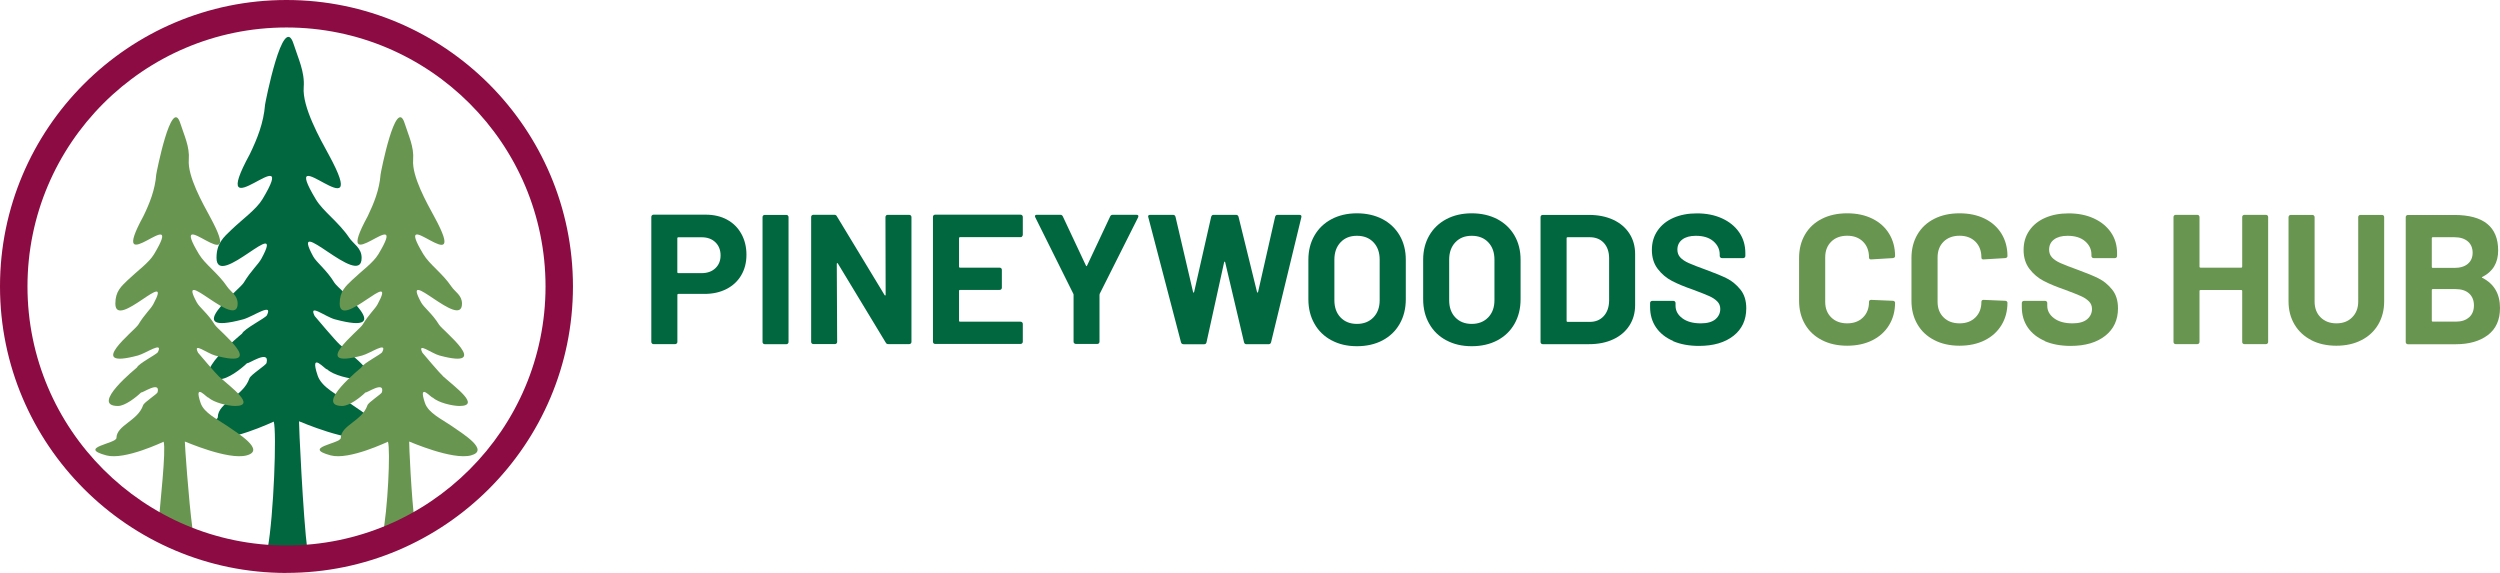 <?xml version="1.0" encoding="UTF-8"?><svg id="Layer_2" xmlns="http://www.w3.org/2000/svg" viewBox="0 0 405.75 92.99"><defs><style>.cls-1,.cls-2{fill-rule:evenodd;}.cls-1,.cls-3{fill:#00673e;}.cls-4{fill:#8c0b42;}.cls-2,.cls-5{fill:#689550;}</style></defs><g id="Layer_1-2"><path class="cls-3" d="m118,35.65c1,.54,1.77,1.31,2.32,2.3.55.99.83,2.12.83,3.4s-.29,2.37-.85,3.33c-.57.96-1.37,1.71-2.4,2.23-1.03.53-2.21.79-3.55.79h-4.26c-.1,0-.15.05-.15.15v7.65c0,.1-.04.19-.11.25-.07.07-.16.1-.25.1h-3.51c-.1,0-.19-.03-.25-.1-.07-.07-.11-.15-.11-.25v-20.31c0-.1.04-.18.11-.25.07-.07.15-.1.25-.1h8.46c1.32,0,2.48.27,3.48.81Zm-1.89,7.88c.56-.53.84-1.22.84-2.08s-.28-1.59-.84-2.13-1.3-.81-2.22-.81h-3.81c-.1,0-.15.05-.15.15v5.52c0,.1.05.15.15.15h3.81c.92,0,1.66-.27,2.22-.8Z"/><path class="cls-3" d="m123.86,55.76c-.07-.07-.1-.15-.1-.25v-20.28c0-.1.03-.18.1-.25.07-.07.16-.1.26-.1h3.51c.1,0,.18.04.25.1.07.07.1.16.1.25v20.28c0,.1-.04.19-.1.25-.07.07-.16.1-.25.1h-3.51c-.1,0-.19-.03-.26-.1Z"/><path class="cls-3" d="m143.81,34.97c.07-.07.15-.1.25-.1h3.51c.1,0,.18.04.25.1.07.07.11.16.11.25v20.28c0,.1-.04.19-.11.25-.07.07-.16.1-.25.1h-3.39c-.2,0-.34-.08-.42-.24l-7.77-12.84c-.04-.06-.08-.08-.12-.07s-.06.06-.06.13l.06,12.66c0,.1-.04.19-.1.25-.07.07-.16.1-.25.1h-3.51c-.1,0-.19-.03-.26-.1-.07-.07-.1-.15-.1-.25v-20.28c0-.1.03-.18.1-.25.07-.07.16-.1.26-.1h3.39c.2,0,.34.08.42.24l7.74,12.78c.04.06.08.09.12.08.04-.01.06-.06.06-.14l-.03-12.6c0-.1.04-.18.11-.25Z"/><path class="cls-3" d="m165.89,38.39c-.07.07-.16.1-.25.1h-9.84c-.1,0-.15.05-.15.15v4.65c0,.1.05.15.15.15h6.45c.1,0,.18.04.25.1.07.07.1.16.1.25v2.91c0,.1-.04.19-.1.25-.07.07-.16.1-.25.1h-6.45c-.1,0-.15.05-.15.15v4.86c0,.1.05.15.15.15h9.84c.1,0,.18.04.25.1.07.07.11.16.11.25v2.91c0,.1-.04.19-.11.25-.07.07-.16.1-.25.1h-13.86c-.1,0-.19-.03-.26-.1-.07-.07-.1-.15-.1-.25v-20.28c0-.1.03-.18.1-.25.07-.07.16-.1.26-.1h13.86c.1,0,.18.04.25.1.07.07.11.16.11.25v2.91c0,.1-.04.19-.11.25Z"/><path class="cls-3" d="m174.35,55.73c-.07-.07-.11-.15-.11-.26v-7.59c0-.08,0-.14-.03-.18l-6.18-12.42c-.04-.08-.06-.14-.06-.18,0-.16.11-.24.33-.24h3.78c.2,0,.34.09.42.27l3.75,7.98c.06.12.12.12.18,0l3.75-7.98c.08-.18.22-.27.42-.27h3.84c.14,0,.24.04.29.1.05.07.04.18-.01.31l-6.24,12.42s-.03.1-.03.18v7.59c0,.1-.04.19-.1.26-.07.07-.16.1-.25.1h-3.48c-.1,0-.19-.03-.25-.1Z"/><path class="cls-3" d="m191.68,55.57l-5.31-20.31-.03-.12c0-.18.11-.27.33-.27h3.72c.2,0,.33.1.39.3l2.85,12.21c.02.08.05.12.09.12s.07-.04.09-.12l2.76-12.18c.06-.22.19-.33.39-.33h3.63c.22,0,.36.1.42.3l3,12.21c.02.06.05.1.09.11.04.01.07-.02.09-.11l2.76-12.18c.06-.22.19-.33.39-.33h3.54c.28,0,.39.13.33.39l-4.92,20.31c-.06.2-.2.3-.42.3h-3.57c-.2,0-.33-.1-.39-.3l-3.06-12.99c-.02-.08-.05-.12-.09-.12s-.07.04-.09.12l-2.85,12.96c-.04.22-.17.33-.39.33h-3.33c-.22,0-.36-.1-.42-.3Z"/><path class="cls-3" d="m216.11,55.24c-1.19-.64-2.12-1.53-2.77-2.69-.66-1.15-.99-2.48-.99-3.98v-6.42c0-1.48.33-2.79.99-3.93.66-1.14,1.58-2.02,2.77-2.65,1.19-.63,2.57-.95,4.12-.95s2.96.32,4.16.95c1.19.63,2.12,1.52,2.78,2.65.66,1.14.99,2.45.99,3.93v6.42c0,1.5-.33,2.83-.99,3.99-.66,1.16-1.59,2.05-2.78,2.68-1.19.63-2.58.95-4.16.95s-2.94-.32-4.12-.96Zm6.79-3.72c.68-.7,1.02-1.63,1.02-2.79v-6.6c0-1.16-.33-2.09-1-2.8-.67-.71-1.57-1.06-2.69-1.06s-1.99.35-2.66,1.06-1,1.65-1,2.8v6.6c0,1.16.33,2.09,1,2.79.67.7,1.56,1.05,2.66,1.05s1.99-.35,2.67-1.05Z"/><path class="cls-3" d="m234.74,55.24c-1.19-.64-2.12-1.53-2.77-2.69-.66-1.15-.99-2.48-.99-3.98v-6.42c0-1.48.33-2.79.99-3.93.66-1.14,1.58-2.02,2.77-2.65,1.19-.63,2.57-.95,4.12-.95s2.96.32,4.16.95c1.19.63,2.12,1.52,2.78,2.65.66,1.14.99,2.45.99,3.93v6.42c0,1.5-.33,2.83-.99,3.99-.66,1.16-1.59,2.05-2.78,2.68-1.19.63-2.58.95-4.16.95s-2.94-.32-4.12-.96Zm6.79-3.72c.68-.7,1.02-1.63,1.02-2.79v-6.6c0-1.16-.33-2.09-1-2.8-.67-.71-1.57-1.06-2.69-1.06s-1.99.35-2.66,1.06-1,1.65-1,2.8v6.6c0,1.16.33,2.09,1,2.79.67.7,1.56,1.05,2.66,1.05s1.99-.35,2.67-1.05Z"/><path class="cls-3" d="m250.13,55.76c-.07-.07-.1-.15-.1-.25v-20.28c0-.1.03-.18.1-.25.07-.07.16-.1.26-.1h7.5c1.5,0,2.81.27,3.94.79,1.13.53,2,1.27,2.62,2.23.62.96.93,2.07.93,3.33v8.28c0,1.26-.31,2.37-.93,3.33-.62.96-1.5,1.71-2.62,2.23-1.13.53-2.44.79-3.94.79h-7.5c-.1,0-.19-.03-.26-.1Zm4.28-3.52h3.63c.92,0,1.67-.31,2.24-.93.57-.62.86-1.45.88-2.49v-6.9c0-1.04-.29-1.87-.85-2.49-.57-.62-1.34-.93-2.3-.93h-3.6c-.1,0-.15.05-.15.15v13.44c0,.1.05.15.15.15Z"/><path class="cls-3" d="m271.56,55.34c-1.2-.51-2.12-1.24-2.78-2.19-.65-.95-.97-2.06-.97-3.31v-.66c0-.1.03-.18.1-.25.07-.07.16-.1.26-.1h3.42c.1,0,.18.04.25.1.07.07.1.15.1.25v.45c0,.8.37,1.48,1.11,2.03.74.55,1.74.82,3,.82,1.06,0,1.85-.23,2.37-.67.52-.45.78-1,.78-1.67,0-.48-.16-.89-.48-1.21-.32-.33-.75-.62-1.3-.87-.55-.25-1.43-.59-2.62-1.04-1.34-.46-2.48-.93-3.41-1.41-.93-.48-1.71-1.14-2.34-1.97-.63-.83-.95-1.85-.95-3.07s.31-2.25.93-3.15c.62-.9,1.48-1.59,2.58-2.07s2.37-.72,3.81-.72c1.52,0,2.88.27,4.06.81,1.19.54,2.12,1.3,2.79,2.27.67.97,1,2.1,1,3.38v.45c0,.1-.04.19-.1.25-.07.07-.16.1-.25.1h-3.45c-.1,0-.19-.03-.25-.1-.07-.07-.11-.15-.11-.25v-.24c0-.84-.34-1.55-1.03-2.15-.69-.59-1.64-.88-2.84-.88-.94,0-1.67.2-2.2.6-.53.4-.8.95-.8,1.65,0,.5.16.92.47,1.26.31.34.77.65,1.38.92.61.27,1.55.64,2.83,1.1,1.42.52,2.54.98,3.34,1.38.81.4,1.54,1,2.19,1.79.65.79.97,1.81.97,3.07,0,1.88-.69,3.37-2.07,4.46-1.38,1.09-3.25,1.64-5.61,1.64-1.6,0-3-.26-4.2-.77Z"/><path class="cls-5" d="m295.68,55.19c-1.18-.61-2.09-1.46-2.73-2.57-.64-1.1-.96-2.37-.96-3.81v-6.93c0-1.44.32-2.71.96-3.81.64-1.1,1.55-1.95,2.73-2.55,1.18-.6,2.55-.9,4.11-.9s2.9.29,4.07.86c1.17.57,2.08,1.38,2.73,2.43.65,1.05.98,2.27.98,3.65,0,.18-.12.29-.36.33l-3.51.21h-.06c-.2,0-.3-.11-.3-.33,0-1.06-.33-1.91-.97-2.55-.65-.64-1.51-.96-2.57-.96s-1.95.32-2.59.96c-.65.64-.98,1.49-.98,2.55v7.23c0,1.04.33,1.88.98,2.52.65.64,1.51.96,2.59.96s1.92-.32,2.57-.96c.65-.64.97-1.48.97-2.52,0-.22.12-.33.36-.33l3.51.15c.1,0,.18.03.25.09s.11.13.11.21c0,1.38-.33,2.6-.98,3.66-.65,1.06-1.56,1.88-2.73,2.46s-2.53.87-4.07.87-2.93-.3-4.11-.92Z"/><path class="cls-5" d="m313.92,55.19c-1.18-.61-2.09-1.46-2.73-2.57-.64-1.1-.96-2.37-.96-3.81v-6.93c0-1.44.32-2.71.96-3.81.64-1.1,1.55-1.95,2.73-2.55,1.18-.6,2.55-.9,4.11-.9s2.9.29,4.07.86c1.17.57,2.08,1.38,2.73,2.43.65,1.05.98,2.27.98,3.65,0,.18-.12.29-.36.33l-3.51.21h-.06c-.2,0-.3-.11-.3-.33,0-1.06-.33-1.91-.97-2.55-.65-.64-1.51-.96-2.57-.96s-1.95.32-2.59.96c-.65.64-.98,1.49-.98,2.55v7.23c0,1.04.33,1.88.98,2.52.65.64,1.51.96,2.59.96s1.92-.32,2.57-.96c.65-.64.97-1.48.97-2.52,0-.22.12-.33.36-.33l3.51.15c.1,0,.18.03.25.09s.11.13.11.21c0,1.38-.33,2.6-.98,3.66-.65,1.06-1.56,1.88-2.73,2.46s-2.53.87-4.07.87-2.93-.3-4.11-.92Z"/><path class="cls-5" d="m331.89,55.34c-1.2-.51-2.12-1.24-2.78-2.19-.65-.95-.97-2.06-.97-3.31v-.66c0-.1.03-.18.1-.25.07-.07.16-.1.26-.1h3.42c.1,0,.18.04.25.1.07.07.1.15.1.25v.45c0,.8.37,1.48,1.11,2.03.74.55,1.74.82,3,.82,1.06,0,1.85-.23,2.37-.67.52-.45.78-1,.78-1.67,0-.48-.16-.89-.48-1.21-.32-.33-.75-.62-1.3-.87-.55-.25-1.43-.59-2.62-1.04-1.34-.46-2.48-.93-3.41-1.41-.93-.48-1.71-1.14-2.34-1.97-.63-.83-.95-1.85-.95-3.07s.31-2.25.93-3.15c.62-.9,1.48-1.59,2.58-2.07s2.37-.72,3.81-.72c1.52,0,2.88.27,4.06.81,1.19.54,2.12,1.3,2.79,2.27.67.97,1,2.1,1,3.38v.45c0,.1-.04.19-.1.25-.07.07-.16.1-.25.1h-3.45c-.1,0-.19-.03-.25-.1-.07-.07-.11-.15-.11-.25v-.24c0-.84-.34-1.55-1.03-2.15-.69-.59-1.64-.88-2.84-.88-.94,0-1.67.2-2.2.6-.53.4-.8.95-.8,1.65,0,.5.16.92.47,1.26.31.34.77.65,1.38.92.61.27,1.55.64,2.83,1.1,1.42.52,2.54.98,3.34,1.38.81.4,1.54,1,2.19,1.79.65.79.97,1.81.97,3.07,0,1.88-.69,3.37-2.07,4.46-1.38,1.09-3.25,1.64-5.61,1.64-1.6,0-3-.26-4.2-.77Z"/><path class="cls-5" d="m364.01,34.97c.07-.07.16-.1.25-.1h3.51c.1,0,.18.04.25.1.07.07.1.16.1.25v20.28c0,.1-.04.19-.1.25-.07.07-.16.1-.25.1h-3.51c-.1,0-.18-.03-.25-.1-.07-.07-.1-.15-.1-.25v-8.28c0-.1-.05-.15-.15-.15h-6.63c-.1,0-.15.05-.15.15v8.28c0,.1-.04.19-.1.25-.07.07-.16.1-.25.1h-3.51c-.1,0-.19-.03-.26-.1-.07-.07-.1-.15-.1-.25v-20.28c0-.1.03-.18.1-.25.07-.07.16-.1.26-.1h3.51c.1,0,.18.04.25.1.07.07.1.16.1.25v8.07c0,.1.05.15.15.15h6.63c.1,0,.15-.05.15-.15v-8.07c0-.1.03-.18.1-.25Z"/><path class="cls-5" d="m375.14,55.21c-1.17-.6-2.08-1.44-2.73-2.53-.65-1.09-.98-2.34-.98-3.77v-13.68c0-.1.04-.18.11-.25.07-.07.15-.1.25-.1h3.51c.1,0,.18.04.25.1.07.07.11.16.11.25v13.71c0,1.06.32,1.92.97,2.56.65.65,1.5.98,2.57.98s1.92-.32,2.56-.98c.65-.65.98-1.5.98-2.56v-13.71c0-.1.03-.18.1-.25.07-.07.16-.1.25-.1h3.51c.1,0,.18.04.25.1.07.07.1.16.1.25v13.68c0,1.42-.33,2.68-.97,3.77-.65,1.09-1.56,1.94-2.73,2.53-1.17.6-2.52.9-4.06.9s-2.9-.3-4.07-.9Z"/><path class="cls-5" d="m402.9,45.1c1.9.98,2.85,2.61,2.85,4.89,0,1.94-.66,3.4-1.98,4.4-1.32.99-3.05,1.48-5.19,1.48h-7.77c-.1,0-.19-.03-.26-.1-.07-.07-.1-.15-.1-.25v-20.28c0-.1.03-.18.1-.25.07-.07.16-.1.26-.1h7.53c4.74,0,7.11,1.92,7.11,5.76,0,2-.85,3.43-2.55,4.29-.12.06-.12.12,0,.18Zm-8.22-6.45v4.68c0,.1.05.15.15.15h3.51c.94,0,1.67-.22,2.19-.66.52-.44.78-1.04.78-1.8s-.26-1.4-.78-1.84c-.52-.45-1.25-.68-2.19-.68h-3.51c-.1,0-.15.05-.15.15Zm6.06,12.85c.52-.47.78-1.11.78-1.93s-.26-1.46-.78-1.94c-.52-.47-1.25-.71-2.19-.71h-3.72c-.1,0-.15.05-.15.15v4.98c0,.1.05.15.15.15h3.75c.92,0,1.64-.23,2.16-.71Z"/><path class="cls-1" d="m49.89,89.29c-.69-5.1-1.41-20.76-1.36-20.92.06,0,8.31,3.63,11.89,2.67,3.65-.98-1.52-4.13-3.75-5.67-1.82-1.26-4.45-2.46-5.11-4.4-1.45-4.28,1.4-.76,1.51-1.05,1,.97,3.77,1.63,5.14,1.62,4.14-.02-.78-3.58-3.09-5.64-.62-.55-4.03-4.56-4.05-4.61-1.06-2.13,1.71.12,3.3.54,10.38,2.78.6-4.81-.08-5.92-1.3-2.14-2.92-3.3-3.47-4.31-4.05-7.48,7.87,5.51,7.87.25,0-1.64-1.34-2.25-2.01-3.26-1.77-2.62-4.22-4.24-5.43-6.25-6.42-10.69,9.34,6.06,2.15-7.15-1.46-2.67-4.36-7.81-4.11-11.02.2-2.51-.91-4.72-1.64-7.03-1.7-5.35-4.61,9.6-4.63,9.84-.23,2.96-1.27,5.55-2.48,8.05-7.29,13.37,8.47-3.38,2.05,7.31-1,1.66-3.24,3.23-5.06,4.98-1.23,1.19-2.39,2.14-2.39,4.53,0,5.26,11.36-7.37,7.3.11-.55,1.01-1.6,1.82-2.9,3.95-.68,1.12-10.46,8.7-.08,5.92,1.59-.43,4.93-2.83,3.86-.66-.22.45-3.7,2.18-4.03,2.97-.02.04-9.16,7.39-3.68,7.41,1.37,0,3.5-1.65,4.5-2.62.1.25,3.73-2.34,3.15-.02-.09.37-2.58,1.91-2.78,2.5-1.03,3.04-5.09,3.83-5.13,6.3-.02,1.1-7.63,1.82-1.95,3.35,3.57.96,10.98-2.64,11.03-2.63.5,1.62,0,15.27-.99,20.62-.34,1.82,6.77,2.65,6.45.27"/><path class="cls-2" d="m67.34,85.12c-.58-4.3-.97-13.32-.93-13.46.05,0,7.01,3.06,10.03,2.25,3.08-.83-1.28-3.48-3.16-4.79-1.53-1.06-3.75-2.07-4.31-3.71-1.22-3.61,1.18-.64,1.27-.89.85.82,3.18,1.37,4.34,1.37,3.49-.01-.66-3.02-2.61-4.76-.52-.46-3.4-3.84-3.42-3.89-.89-1.8,1.44.1,2.78.46,8.75,2.35.51-4.05-.07-5-1.1-1.8-2.46-2.78-2.92-3.63-3.42-6.31,6.64,4.64,6.64.21,0-1.38-1.13-1.9-1.7-2.75-1.49-2.21-3.56-3.58-4.58-5.28-5.41-9.02,7.88,5.11,1.81-6.03-1.23-2.26-3.68-6.59-3.46-9.29.17-2.12-.77-3.98-1.38-5.93-1.43-4.51-3.89,8.09-3.9,8.3-.19,2.5-1.08,4.69-2.09,6.79-6.15,11.28,7.15-2.85,1.73,6.17-.84,1.4-2.73,2.72-4.27,4.2-1.04,1-2.01,1.8-2.01,3.82,0,4.44,9.58-6.22,6.16.09-.46.85-1.35,1.53-2.44,3.33-.58.94-8.82,7.34-.07,5,1.34-.36,4.16-2.38,3.26-.56-.19.38-3.12,1.84-3.4,2.5-.01.03-7.73,6.23-3.1,6.25,1.16,0,2.95-1.39,3.79-2.21.08.21,3.14-1.97,2.66-.02-.08.31-2.18,1.61-2.35,2.11-.87,2.57-4.29,3.23-4.33,5.31-.01.93-6.44,1.53-1.64,2.83,3.01.81,9.26-2.23,9.3-2.22.42,1.37-.03,11.08-.88,15.21,2.63-1.6,4.12.37,3.85-1.65l1.43-.14Z"/><path class="cls-2" d="m30.96,86.82c.27,2.02-5.32-.43-5.21-1.99.21-2.85,1.23-11.77.81-13.14-.05,0-6.29,3.03-9.3,2.22-4.8-1.29,1.63-1.9,1.64-2.83.03-2.08,3.46-2.75,4.33-5.31.17-.5,2.27-1.8,2.35-2.11.49-1.96-2.58.23-2.66.02-.85.82-2.64,2.22-3.79,2.21-4.62-.02,3.09-6.22,3.1-6.25.27-.66,3.21-2.12,3.4-2.5.9-1.83-1.91.2-3.26.56-8.75,2.35-.51-4.05.07-5,1.1-1.8,1.98-2.48,2.44-3.33,3.42-6.31-6.16,4.34-6.16-.09,0-2.01.97-2.81,2.01-3.82,1.54-1.48,3.43-2.8,4.27-4.2,5.41-9.02-7.88,5.11-1.73-6.17,1.02-2.1,1.9-4.29,2.09-6.79.02-.2,2.47-12.8,3.9-8.3.62,1.95,1.55,3.81,1.38,5.93-.21,2.7,2.24,7.04,3.46,9.29,6.07,11.14-7.23-2.99-1.81,6.03,1.02,1.7,3.09,3.07,4.58,5.28.57.85,1.7,1.36,1.7,2.75,0,4.44-10.06-6.52-6.64-.21.46.85,1.83,1.83,2.92,3.63.58.94,8.82,7.34.07,5-1.34-.36-3.68-2.26-2.78-.46.02.04,2.9,3.42,3.42,3.89,1.95,1.74,6.1,4.75,2.61,4.76-1.16,0-3.49-.55-4.34-1.37-.09.25-2.49-2.72-1.27.89.56,1.64,2.77,2.65,4.31,3.71,1.88,1.3,6.24,3.96,3.16,4.79-3.01.81-9.98-2.26-10.03-2.25-.04.13.64,9.79,1.23,14.09l-.29.37"/><path class="cls-4" d="m46.49,92.99C20.86,92.99,0,72.13,0,46.49S20.85,0,46.49,0s46.5,20.86,46.5,46.49-20.86,46.49-46.49,46.49Zm0-88.53C23.31,4.46,4.46,23.31,4.46,46.49s18.86,42.04,42.04,42.04,42.04-18.86,42.04-42.04S69.67,4.46,46.49,4.46Z"/></g></svg>